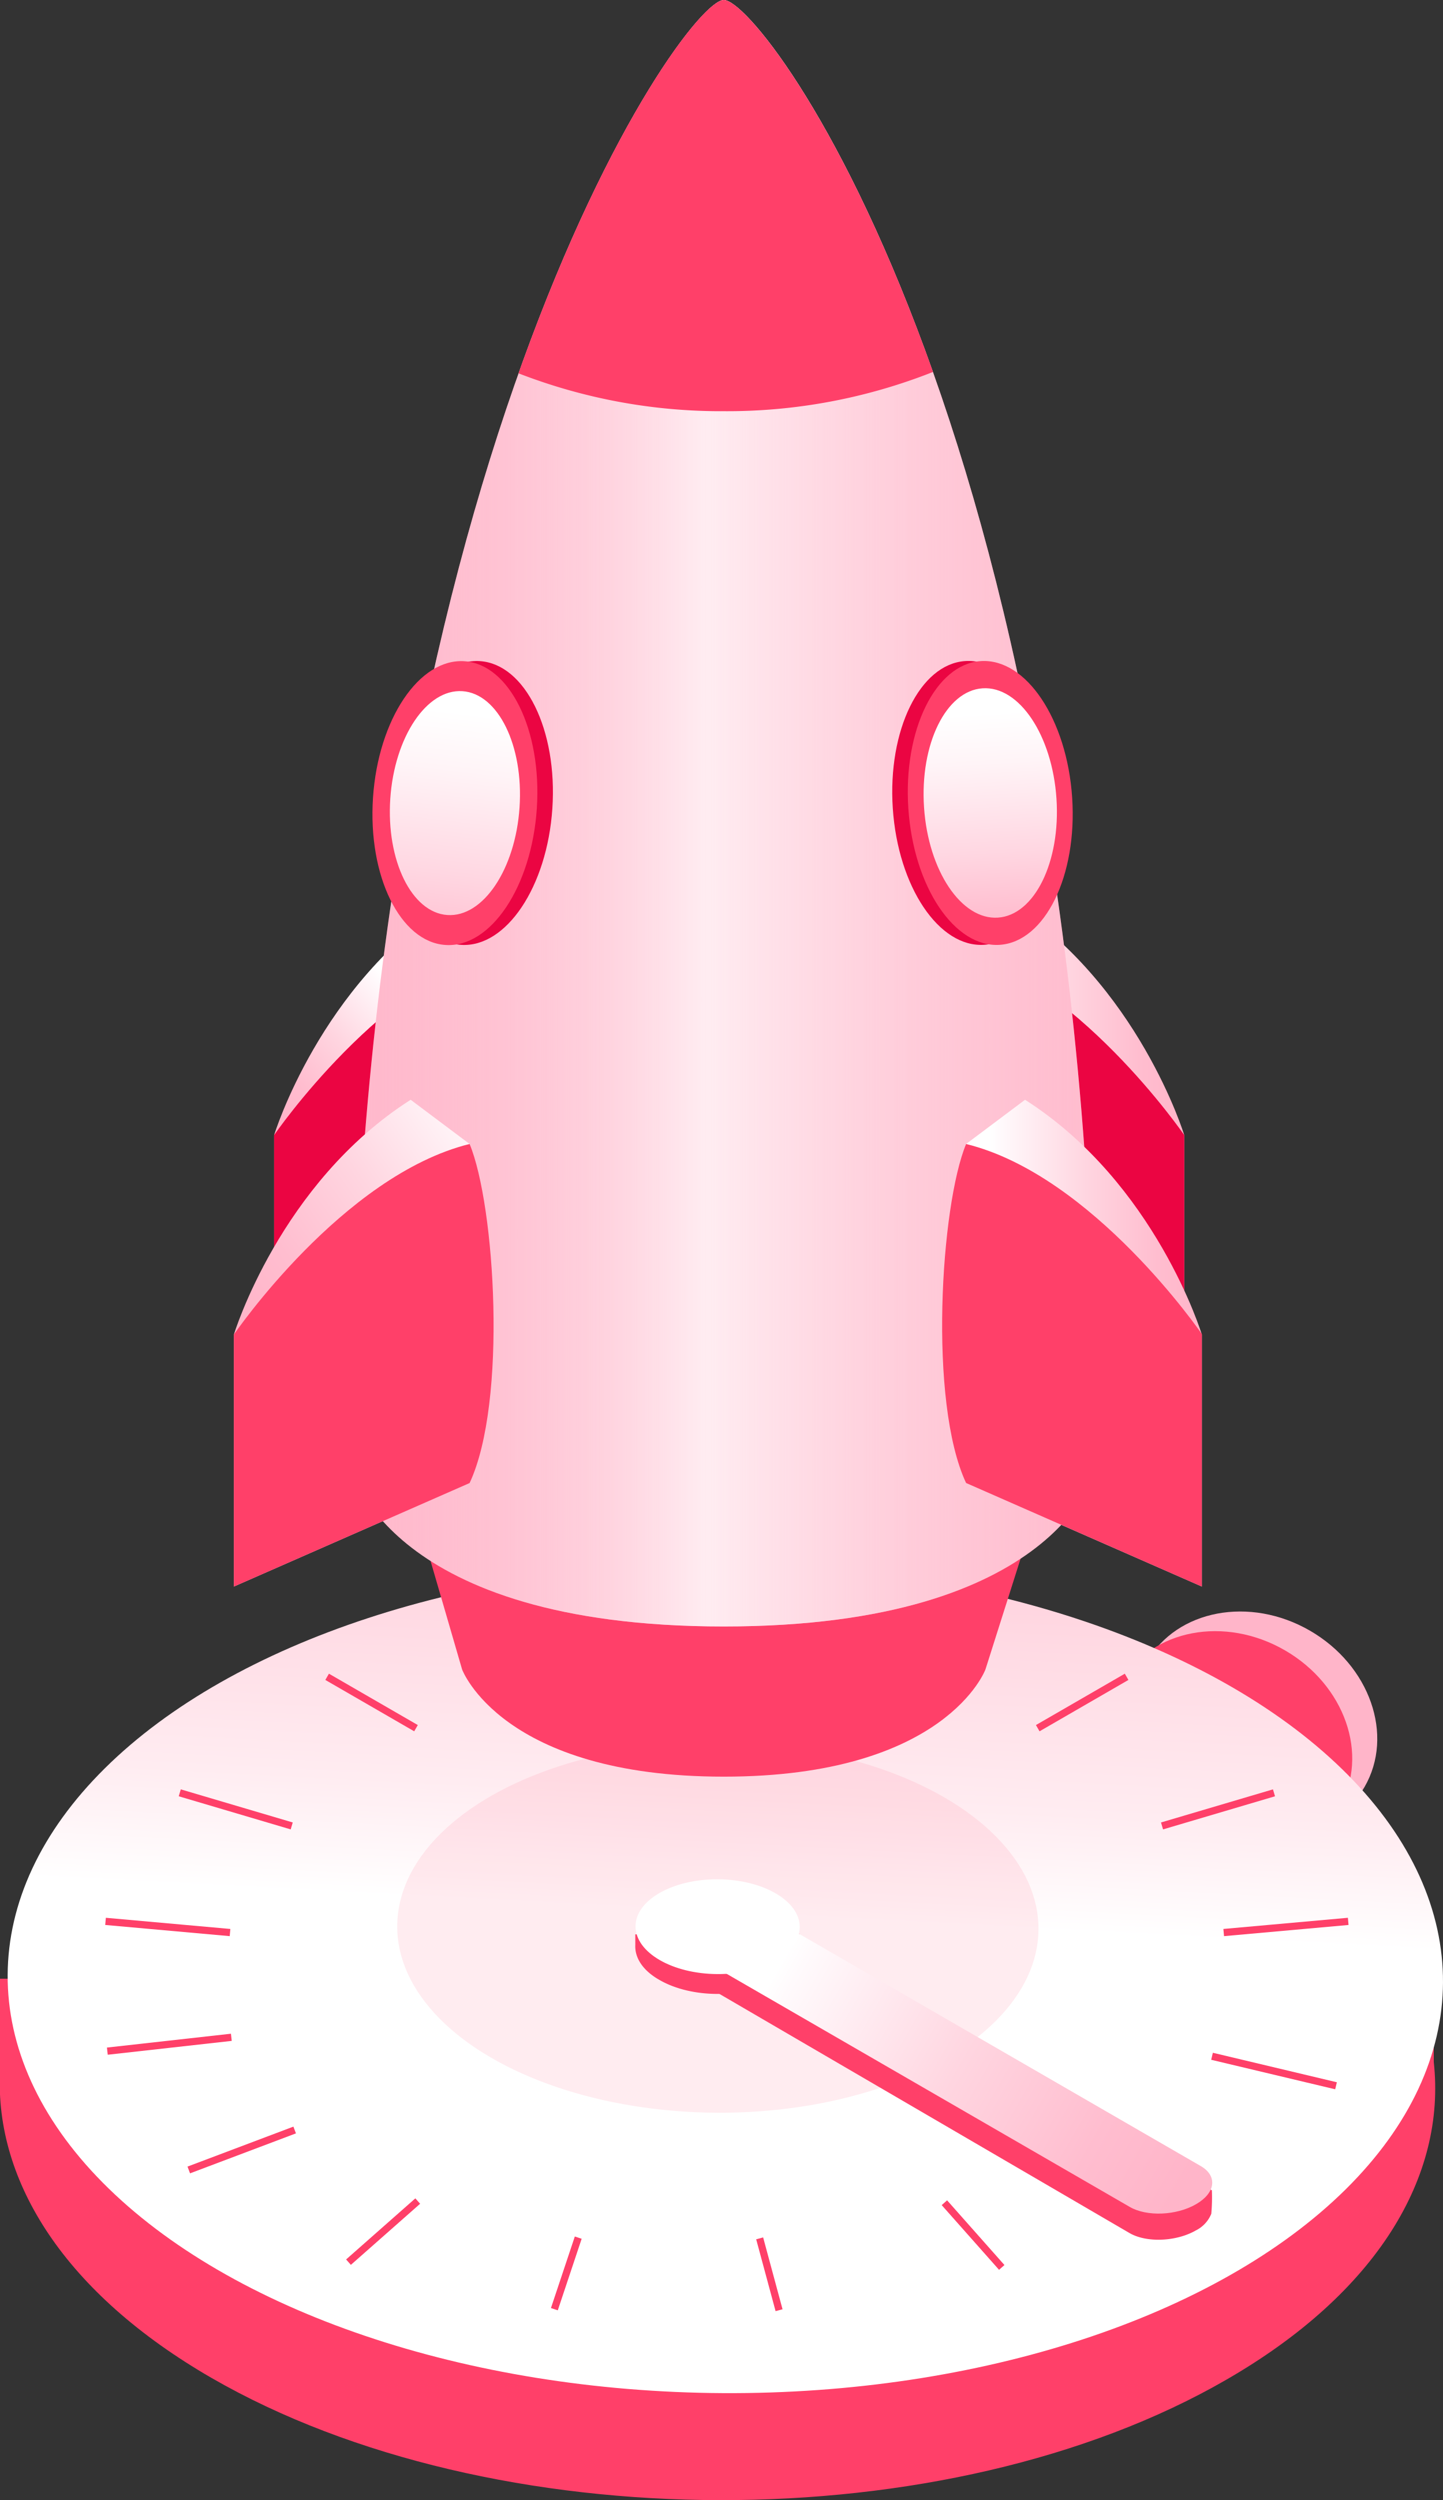 <svg xmlns="http://www.w3.org/2000/svg" xmlns:xlink="http://www.w3.org/1999/xlink" viewBox="0 0 200.04 346.57"><rect x="0" y="0" width="200.04" height="346.57" fill="#333333" stroke="none"/><defs><style>.cls-1{isolation:isolate;}.cls-2{fill:#ffb5c9;}.cls-3,.cls-5{fill:#ff4069;}.cls-4{fill:url(#linear-gradient);}.cls-5{opacity:0.1;mix-blend-mode:multiply;}.cls-6{fill:url(#linear-gradient-2);}.cls-7{fill:#fff;}.cls-8{fill:url(#linear-gradient-3);}.cls-9{fill:#eb0542;}.cls-10{fill:url(#linear-gradient-4);}.cls-11{opacity:0.75;fill:url(#linear-gradient-5);}.cls-12{fill:url(#linear-gradient-6);}.cls-13{fill:url(#linear-gradient-7);}.cls-14{fill:url(#linear-gradient-8);}.cls-15{fill:url(#linear-gradient-9);}.cls-16{fill:none;stroke:#ff4069;stroke-miterlimit:10;}</style><linearGradient id="linear-gradient" x1="96.48" y1="351.84" x2="108.74" y2="118.22" gradientTransform="translate(374.3 172.26) rotate(89.69)" gradientUnits="userSpaceOnUse"><stop offset="0.37" stop-color="#fff"/><stop offset="0.44" stop-color="#ffecf1"/><stop offset="0.57" stop-color="#ffd4df"/><stop offset="0.69" stop-color="#ffc3d3"/><stop offset="0.83" stop-color="#ffb8cb"/><stop offset="1" stop-color="#ffb5c9"/></linearGradient><linearGradient id="linear-gradient-2" x1="101.97" y1="268.72" x2="163.25" y2="303.95" gradientUnits="userSpaceOnUse"><stop offset="0.1" stop-color="#fff"/><stop offset="0.14" stop-color="#fffafc"/><stop offset="0.51" stop-color="#ffd5e0"/><stop offset="0.81" stop-color="#ffbdcf"/><stop offset="1" stop-color="#ffb5c9"/></linearGradient><linearGradient id="linear-gradient-3" x1="69.1" y1="148.67" x2="49.7" y2="166.28" xlink:href="#linear-gradient-2"/><linearGradient id="linear-gradient-4" x1="131.48" y1="158.6" x2="164.17" y2="158.6" xlink:href="#linear-gradient-2"/><linearGradient id="linear-gradient-5" x1="16.21" y1="112.73" x2="186.63" y2="112.73" gradientUnits="userSpaceOnUse"><stop offset="0" stop-color="#ffb5c9" stop-opacity="0"/><stop offset="0.05" stop-color="#ffb7ca" stop-opacity="0.02"/><stop offset="0.11" stop-color="#ffbbce" stop-opacity="0.08"/><stop offset="0.17" stop-color="#ffc3d3" stop-opacity="0.19"/><stop offset="0.24" stop-color="#ffcedb" stop-opacity="0.33"/><stop offset="0.32" stop-color="#ffdbe5" stop-opacity="0.52"/><stop offset="0.4" stop-color="#ffecf1" stop-opacity="0.74"/><stop offset="0.48" stop-color="#fff"/><stop offset="0.65" stop-color="#ffe4eb" stop-opacity="0.64"/><stop offset="0.82" stop-color="#ffcbd9" stop-opacity="0.3"/><stop offset="0.94" stop-color="#ffbbcd" stop-opacity="0.08"/><stop offset="1" stop-color="#ffb5c9" stop-opacity="0"/></linearGradient><linearGradient id="linear-gradient-6" x1="81.21" y1="164.65" x2="41.64" y2="192.74" xlink:href="#linear-gradient-2"/><linearGradient id="linear-gradient-7" x1="133.93" y1="186.2" x2="166.61" y2="186.2" xlink:href="#linear-gradient-2"/><linearGradient id="linear-gradient-8" x1="65.03" y1="94.79" x2="60.3" y2="134.5" gradientTransform="translate(169.91 40.94) rotate(86.16)" gradientUnits="userSpaceOnUse"><stop offset="0.1" stop-color="#fff"/><stop offset="0.3" stop-color="#fff4f7"/><stop offset="0.66" stop-color="#ffd7e2"/><stop offset="1" stop-color="#ffb5c9"/></linearGradient><linearGradient id="linear-gradient-9" x1="136.32" y1="95.41" x2="138.37" y2="129.75" gradientTransform="translate(7.76 -8.94) rotate(3.84)" xlink:href="#linear-gradient-8"/></defs><title>rocket</title><g class="cls-1"><g id="Layer_2" data-name="Layer 2"><g id="Layer_5" data-name="Layer 5"><ellipse class="cls-2" cx="174.1" cy="239.01" rx="14.97" ry="17.4" transform="translate(-119.94 270.27) rotate(-60)"/><ellipse class="cls-3" cx="170.63" cy="241.73" rx="14.97" ry="17.4" transform="translate(-124.03 268.63) rotate(-60)"/><path class="cls-3" d="M198.76,285.84V274.29h-3.31c-4.43-9.38-13-18.26-25.84-25.65-39-22.5-102-22.61-140.7-.25C16,255.82,7.48,264.79,3.2,274.29H0v12.92c-.72,15.27,9.06,30.71,29.31,42.41,39,22.5,102,22.61,140.7.25C190.94,317.81,200.5,301.67,198.76,285.84Z"/><ellipse class="cls-4" cx="100.55" cy="274.29" rx="57.44" ry="99.49" transform="translate(-174.28 373.36) rotate(-89.69)"/><path class="cls-3" d="M110.84,269.4v-1.32h-.38a7.07,7.07,0,0,0-3-2.94c-4.46-2.57-11.66-2.58-16.09,0a6.83,6.83,0,0,0-2.94,3h-.36v1.48c-.08,1.74,1,3.51,3.35,4.84,4.46,2.58,11.66,2.59,16.09,0C109.94,273.05,111,271.21,110.84,269.4Z"/><path class="cls-3" d="M90.67,271.11l11.79-4.19L168,303.62a25.18,25.18,0,0,1-.08,3.25,4.42,4.42,0,0,1-2.14,2.31h0c-2.71,1.56-6.82,1.73-9.17.38Z"/><ellipse class="cls-5" cx="99.52" cy="267.22" rx="25.66" ry="44.45" transform="translate(-168.24 365.28) rotate(-89.69)"/><path class="cls-6" d="M92.64,268.93l9.82-5.67,64,37c2.35,1.36,2.06,3.73-.66,5.29h0c-2.71,1.57-6.82,1.74-9.17.38Z"/><ellipse class="cls-7" cx="99.48" cy="267.08" rx="6.57" ry="11.38" transform="translate(-168.13 365.11) rotate(-89.69)"/><path class="cls-8" d="M38,192.33,70.7,178V131l-8.17-6.13C44.4,136.36,38,157.35,38,157.35Z"/><path class="cls-9" d="M38,192.33,70.7,178c5.26-11.24,3.52-38.55,0-47C53.08,135.34,38,157.35,38,157.35Z"/><path class="cls-10" d="M164.17,192.33,131.48,178V131l8.17-6.13c18.13,11.49,24.52,32.48,24.52,32.48Z"/><path class="cls-9" d="M164.17,192.33,131.48,178c-5.26-11.24-3.51-38.55,0-47,17.62,4.34,32.69,26.35,32.69,26.35Z"/><path class="cls-3" d="M136.61,231.42s-5.48,14.86-36.27,14.86-36.28-14.86-36.28-14.86l-11-37.84h95.55Z"/><path class="cls-2" d="M151.91,203.63s-4.95,21.83-51.57,21.83-51.58-21.83-51.58-21.83C48.76,66,94.72,0,100.34,0S151.91,61.49,151.91,203.63Z"/><path class="cls-11" d="M151.91,203.63s-4.95,21.83-51.57,21.83-51.58-21.83-51.58-21.83C48.76,66,94.72,0,100.34,0S151.91,61.49,151.91,203.63Z"/><path class="cls-12" d="M32.42,219.93,65.1,205.58v-47l-8.17-6.13C38.8,164,32.42,185,32.42,185Z"/><path class="cls-3" d="M32.42,219.93,65.1,205.58c5.26-11.23,3.52-38.55,0-47C47.48,162.94,32.42,185,32.42,185Z"/><path class="cls-13" d="M166.61,219.93l-32.68-14.35v-47l8.17-6.13C160.23,164,166.61,185,166.61,185Z"/><path class="cls-3" d="M166.61,219.93l-32.68-14.35c-5.26-11.23-3.52-38.55,0-47,17.62,4.34,32.68,26.35,32.68,26.35Z"/><path class="cls-3" d="M100.34,57a77.55,77.55,0,0,0,29-5.44C116.82,16.31,103.23,0,100.34,0S84.24,17,71.88,51.75A77.57,77.57,0,0,0,100.34,57Z"/><ellipse class="cls-9" cx="65.22" cy="111.31" rx="19.71" ry="11.38" transform="translate(-50.21 168.93) rotate(-86.16)"/><ellipse class="cls-3" cx="63.06" cy="111.31" rx="19.71" ry="11.38" transform="translate(-52.22 166.79) rotate(-86.16)"/><ellipse class="cls-14" cx="63.06" cy="111.31" rx="15.55" ry="8.98" transform="translate(-52.22 166.79) rotate(-86.16)"/><ellipse class="cls-9" cx="135.12" cy="111.31" rx="11.38" ry="19.71" transform="translate(-7.15 9.29) rotate(-3.84)"/><ellipse class="cls-3" cx="137.27" cy="111.31" rx="11.38" ry="19.71" transform="translate(-7.14 9.44) rotate(-3.84)"/><ellipse class="cls-15" cx="137.27" cy="111.31" rx="9.2" ry="15.93" transform="translate(-7.14 9.44) rotate(-3.84)"/><line class="cls-16" x1="138.87" y1="314.31" x2="130.92" y2="305.34"/><line class="cls-16" x1="108" y1="320.24" x2="105.31" y2="310.28"/><line class="cls-16" x1="76.85" y1="320.1" x2="80.16" y2="310.18"/><line class="cls-16" x1="48.31" y1="313.58" x2="57.91" y2="305.11"/><line class="cls-16" x1="26.17" y1="300.8" x2="40.85" y2="295.26"/><line class="cls-16" x1="14.88" y1="284.33" x2="32.07" y2="282.41"/><line class="cls-16" x1="14.63" y1="266.34" x2="31.89" y2="267.89"/><line class="cls-16" x1="24.92" y1="248.52" x2="40.44" y2="253.11"/><line class="cls-16" x1="45.35" y1="232.44" x2="57.67" y2="239.56"/><line class="cls-16" x1="185.21" y1="289.13" x2="168.02" y2="285.04"/><line class="cls-16" x1="186.9" y1="266.34" x2="169.64" y2="267.89"/><line class="cls-16" x1="176.61" y1="248.52" x2="161.09" y2="253.11"/><line class="cls-16" x1="156.18" y1="232.44" x2="143.86" y2="239.56"/></g></g></g></svg>